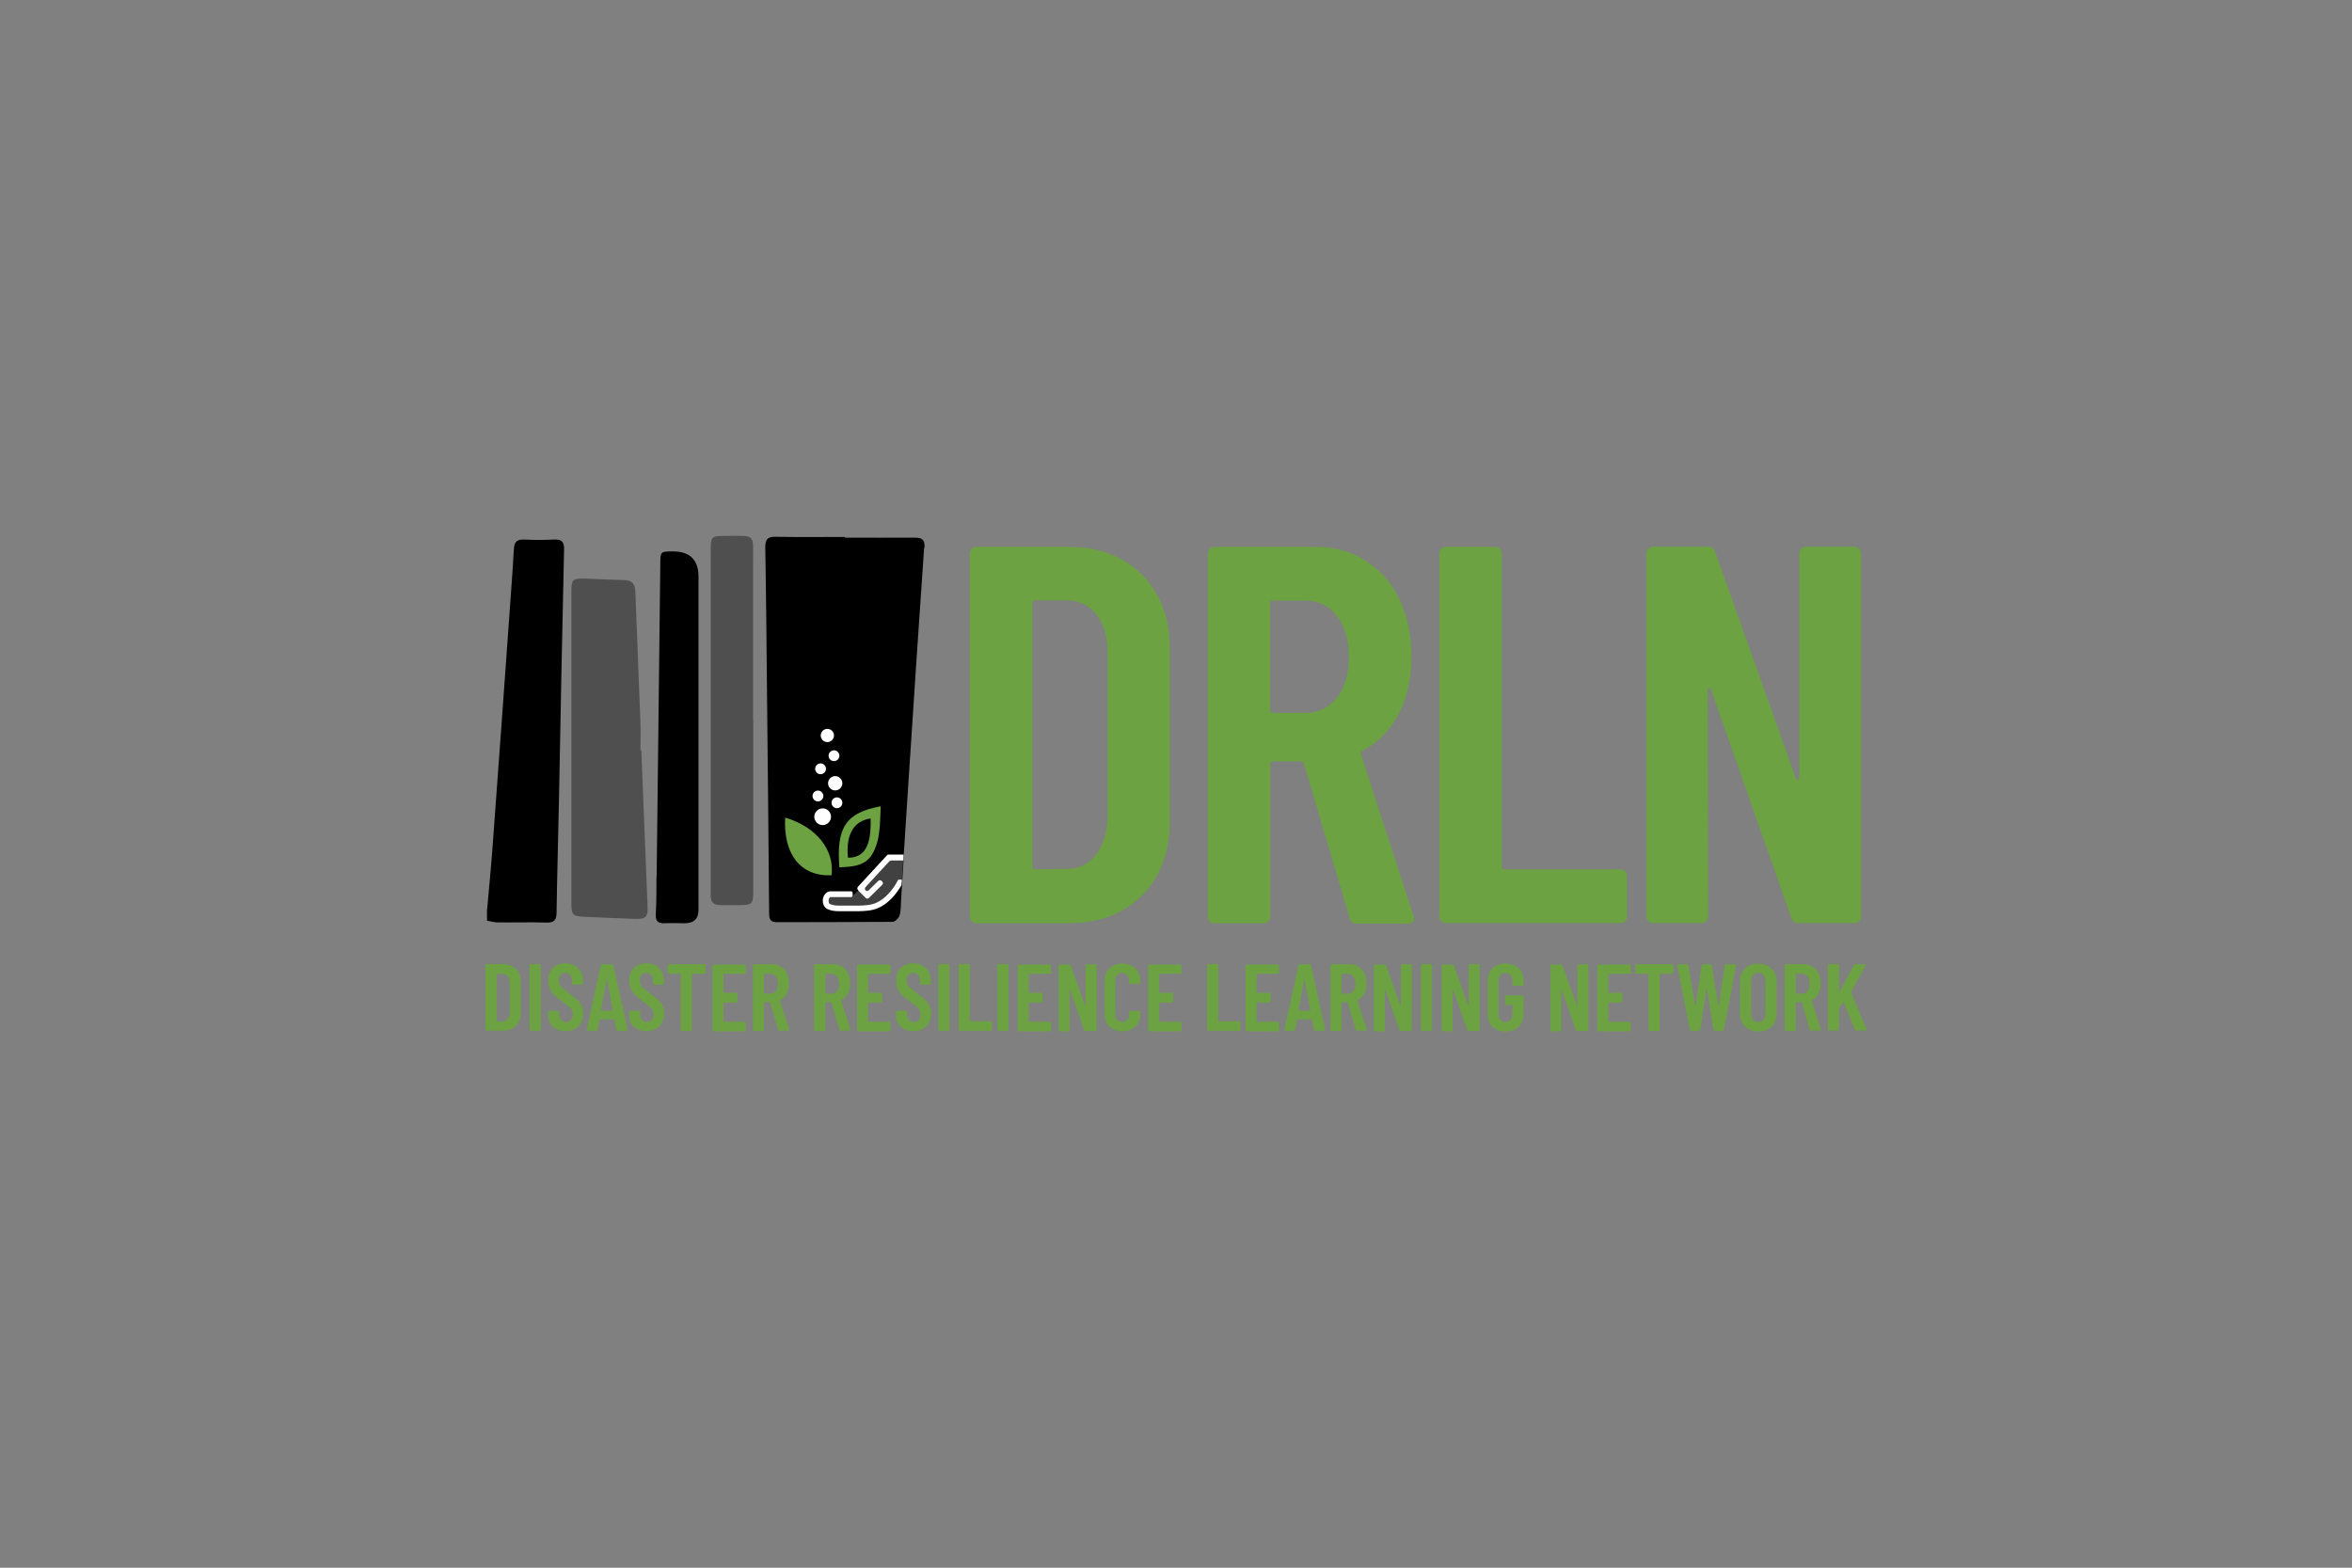 <svg xmlns="http://www.w3.org/2000/svg" id="Layer_1" data-name="Layer 1" viewBox="0 0 134.89 89.93"><rect x="0" y="0" width="134.89" height="89.93" fill="#808080" stroke="none"/><defs><style>      .cls-1 {        fill: none;      }      .cls-1, .cls-2, .cls-3, .cls-4, .cls-5, .cls-6 {        stroke-width: 0px;      }      .cls-2 {        fill: #4f4f4f;      }      .cls-3 {        fill: #000;      }      .cls-4 {        fill: #6ca242;      }      .cls-5 {        fill: #414141;      }      .cls-6 {        fill: #fff;      }    </style></defs><g><path class="cls-3" d="M53,31.42c-.3,4.28-.58,8.56-.86,12.84-.1,1.59-.21,3.18-.31,4.78,0,.08,0,.15-.01.23,0,.03,0,.07,0,.1-.02.37-.05.74-.07,1.12,0,.08-.01.17-.02.25,0,.02,0,.03,0,.05-.02.27-.03.53-.05.8-.02.31,0,.63-.09.92-.04.15-.26.37-.4.37-2.21.02-4.43.01-6.64.02-.44,0-.44-.26-.44-.58-.04-4.16-.07-8.32-.12-12.48-.03-2.81-.05-5.62-.1-8.43,0-.48.13-.63.61-.62,1.32.03,2.63.01,3.95.01v.04c1.34,0,2.67.01,4.01,0,.46,0,.59.15.56.61Z"></path><path class="cls-5" d="M51.8,49.25s0,.07,0,.1c-.02.37-.05.74-.07,1.12,0,.08-.01.17-.02.25l-.16.05-.63.79-.98.53h-2.25l-.36-.16.1-.56h.48s.98.01.98.01l.33-.28.18-.15,1.59-1.77.82.06Z"></path><g><path class="cls-4" d="M55.73,52.85c-.07-.07-.11-.16-.11-.26v-20.85c0-.1.04-.19.11-.26.07-.07.16-.11.26-.11h5.27c1.77,0,3.18.54,4.24,1.6,1.06,1.07,1.59,2.5,1.59,4.29v9.81c0,1.79-.53,3.22-1.59,4.29-1.06,1.07-2.47,1.6-4.24,1.6h-5.27c-.1,0-.19-.04-.26-.11ZM59.36,49.87l1.85-.03c.68,0,1.23-.27,1.65-.82.42-.54.64-1.27.66-2.17v-9.38c0-.93-.21-1.66-.63-2.21-.42-.54-.99-.82-1.71-.82h-1.82c-.1,0-.15.05-.15.15v15.12c0,.1.05.15.15.15Z"></path><path class="cls-4" d="M77.4,52.65l-2.62-8.85c-.04-.08-.09-.12-.15-.12h-1.63c-.1,0-.15.05-.15.15v8.76c0,.1-.04.19-.11.26-.07.07-.16.11-.26.11h-2.84c-.1,0-.19-.04-.26-.11-.07-.07-.11-.16-.11-.26v-20.85c0-.1.04-.19.11-.26.07-.07.16-.11.26-.11h5.8c1.09,0,2.05.26,2.88.79.83.52,1.48,1.26,1.94,2.22.46.96.69,2.05.69,3.29s-.25,2.38-.74,3.3-1.18,1.62-2.07,2.1c-.08.02-.11.08-.09.19l3.02,9.29s.03.09.03.15c0,.19-.11.28-.34.28h-2.96c-.21,0-.34-.1-.4-.31ZM72.84,34.6v6.14c0,.1.05.15.15.15h1.88c.74,0,1.34-.29,1.8-.86.46-.58.69-1.36.69-2.34s-.23-1.77-.69-2.36c-.46-.59-1.06-.88-1.8-.88h-1.88c-.1,0-.15.05-.15.15Z"></path><path class="cls-4" d="M82.66,52.85c-.07-.07-.11-.16-.11-.26v-20.85c0-.1.04-.19.11-.26.07-.07.16-.11.26-.11h2.84c.1,0,.19.04.26.11.07.07.11.16.11.26v17.98c0,.1.05.15.15.15h6.66c.1,0,.19.04.26.11.07.07.11.16.11.26v2.34c0,.1-.04.19-.11.26s-.16.11-.26.11h-10.03c-.1,0-.19-.04-.26-.11Z"></path><path class="cls-4" d="M103.3,31.47c.07-.07.16-.11.26-.11h2.81c.1,0,.19.04.26.11.07.07.11.16.11.26v20.85c0,.1-.04.19-.11.26s-.16.11-.26.11h-3.24c-.21,0-.34-.1-.4-.31l-4.6-13.08c-.02-.06-.06-.09-.11-.08-.05.01-.08.05-.08.11l.03,12.99c0,.1-.04.19-.11.26s-.16.11-.26.11h-2.81c-.1,0-.19-.04-.26-.11-.07-.07-.11-.16-.11-.26v-20.85c0-.1.04-.19.11-.26.07-.07.16-.11.26-.11h3.18c.21,0,.34.1.4.31l4.63,12.99c.02.06.06.09.11.08.05-.01.08-.05.08-.11v-12.89c0-.1.04-.19.11-.26Z"></path></g><g><path class="cls-4" d="M27.86,59.11s-.02-.03-.02-.05v-3.69s0-.03.02-.05c.01-.01.03-.02.05-.02h.93c.31,0,.56.09.75.28.19.19.28.44.28.76v1.74c0,.32-.09.57-.28.76-.19.19-.44.28-.75.28h-.93s-.03,0-.05-.02ZM28.5,58.59h.33c.12,0,.22-.05.29-.15.07-.1.11-.22.12-.38v-1.66c0-.16-.04-.29-.11-.39-.07-.1-.18-.14-.3-.14h-.32s-.03,0-.03.03v2.67s0,.03.03.03Z"></path><path class="cls-4" d="M30.39,59.11s-.02-.03-.02-.05v-3.69s0-.03.02-.05c.01-.01.03-.02.05-.02h.5s.03,0,.05.02c.01.01.02.03.02.05v3.69s0,.03-.02.05c-.01.01-.03.02-.05.02h-.5s-.03,0-.05-.02Z"></path><path class="cls-4" d="M31.71,58.9c-.19-.18-.28-.42-.28-.71v-.14s0-.03.02-.05c.01-.01.03-.02.05-.02h.5s.03,0,.05.02c.01.01.02.03.02.05v.11c0,.14.04.26.11.34.07.09.16.13.28.13s.21-.04.28-.12c.07-.08.11-.19.11-.32,0-.09-.02-.18-.06-.25-.04-.07-.1-.13-.17-.2-.07-.06-.19-.15-.35-.27-.18-.13-.33-.25-.44-.35-.11-.1-.2-.22-.28-.37-.07-.14-.11-.31-.11-.5,0-.3.09-.54.27-.72.18-.18.42-.27.72-.27s.55.09.73.28c.19.19.28.44.28.74v.13s0,.03-.02.05c-.01.01-.03.02-.05.02h-.49s-.03,0-.05-.02c-.01-.01-.02-.03-.02-.05v-.14c0-.14-.04-.26-.11-.34-.07-.09-.16-.13-.28-.13-.11,0-.2.04-.27.12-.07.08-.1.19-.1.32,0,.13.04.24.11.33.07.09.22.22.44.38.22.16.39.3.5.4.11.1.2.22.26.34.06.12.09.27.09.44,0,.31-.09.56-.28.74-.19.19-.43.28-.73.28s-.55-.09-.73-.27Z"></path><path class="cls-4" d="M35.34,59.07l-.1-.57s-.01-.03-.03-.03h-.8s-.03,0-.03.03l-.1.57s-.03.06-.07.06h-.5c-.05,0-.07-.02-.06-.07l.81-3.69s.03-.06.07-.06h.58s.06.02.07.06l.81,3.69v.02s-.02.05-.06.05h-.51s-.07-.02-.07-.06ZM34.5,57.97h.61s.03,0,.03-.03l-.32-1.72s0-.02-.02-.02-.01,0-.02.02l-.31,1.72s0,.03.03.03Z"></path><path class="cls-4" d="M36.35,58.9c-.19-.18-.28-.42-.28-.71v-.14s0-.03.02-.05c.01-.01.03-.02.05-.02h.5s.03,0,.05.02c.01.01.02.03.02.05v.11c0,.14.04.26.11.34.07.09.16.13.28.13s.21-.04.28-.12c.07-.08.11-.19.11-.32,0-.09-.02-.18-.06-.25-.04-.07-.1-.13-.17-.2-.07-.06-.19-.15-.35-.27-.18-.13-.33-.25-.44-.35-.11-.1-.2-.22-.28-.37-.07-.14-.11-.31-.11-.5,0-.3.09-.54.27-.72.18-.18.42-.27.72-.27s.55.09.73.28c.19.19.28.44.28.74v.13s0,.03-.02.05c-.01.01-.03.02-.05.02h-.49s-.03,0-.05-.02c-.01-.01-.02-.03-.02-.05v-.14c0-.14-.04-.26-.11-.34-.07-.09-.16-.13-.28-.13-.11,0-.2.04-.27.12-.07.08-.1.19-.1.32,0,.13.04.24.11.33.07.09.22.22.44.38.22.16.39.3.5.4.11.1.2.22.26.34.06.12.09.27.09.44,0,.31-.09.56-.28.74-.19.19-.43.28-.73.28s-.55-.09-.73-.27Z"></path><path class="cls-4" d="M40.45,55.33s.02.03.02.05v.41s0,.03-.02.05c-.01.01-.03.02-.05.02h-.69s-.03,0-.03.03v3.18s0,.03-.02.05c-.01.01-.03.02-.05.02h-.5s-.03,0-.05-.02c-.01-.01-.02-.03-.02-.05v-3.18s0-.03-.03-.03h-.65s-.03,0-.05-.02c-.01-.01-.02-.03-.02-.05v-.41s0-.03.02-.05c.01-.01.03-.02.05-.02h2.04s.03,0,.05.02Z"></path><path class="cls-4" d="M42.75,55.84s-.03.02-.05.02h-1.18s-.03,0-.03.03v1.03s0,.03.03.03h.7s.03,0,.05.02c.01.01.02.03.02.05v.42s0,.03-.02.05c-.01.01-.03.02-.05.02h-.7s-.03,0-.03.03v1.04s0,.03.03.03h1.18s.03,0,.05.02c.01.01.02.03.02.05v.41s0,.03-.02.05c-.01.01-.03.02-.05.02h-1.77s-.03,0-.05-.02c-.01-.01-.02-.03-.02-.05v-3.69s0-.03.02-.05c.01-.01.03-.02.05-.02h1.77s.03,0,.05.02c.01.01.02.03.02.05v.41s0,.03-.02.05Z"></path><path class="cls-4" d="M44.63,59.08l-.46-1.57s-.02-.02-.03-.02h-.29s-.03,0-.03.03v1.55s0,.03-.02.05c-.01.01-.03.02-.05.02h-.5s-.03,0-.05-.02c-.01-.01-.02-.03-.02-.05v-3.69s0-.03.02-.05c.01-.01.03-.02.05-.02h1.03c.19,0,.36.05.51.14s.26.22.34.39c.08.17.12.36.12.58s-.04.42-.13.58-.21.29-.37.37c-.01,0-.02.01-.02.03l.53,1.64s0,.02,0,.03c0,.03-.02.05-.06.05h-.52s-.06-.02-.07-.05ZM43.82,55.88v1.09s0,.03.03.03h.33c.13,0,.24-.05.32-.15.08-.1.12-.24.12-.41s-.04-.31-.12-.42c-.08-.1-.19-.16-.32-.16h-.33s-.03,0-.03.03Z"></path><path class="cls-4" d="M48.14,59.08l-.46-1.57s-.02-.02-.03-.02h-.29s-.03,0-.03.03v1.55s0,.03-.02.05c-.01.01-.03.02-.05.02h-.5s-.03,0-.05-.02c-.01-.01-.02-.03-.02-.05v-3.69s0-.03.02-.05c.01-.01.03-.02.05-.02h1.03c.19,0,.36.05.51.14s.26.22.34.39c.08.17.12.36.12.58s-.04.42-.13.58-.21.29-.37.37c-.01,0-.02.01-.02.03l.53,1.64s0,.02,0,.03c0,.03-.02.05-.06.05h-.52s-.06-.02-.07-.05ZM47.33,55.88v1.09s0,.03.03.03h.33c.13,0,.24-.05.32-.15.08-.1.12-.24.12-.41s-.04-.31-.12-.42c-.08-.1-.19-.16-.32-.16h-.33s-.03,0-.03.03Z"></path><path class="cls-4" d="M51.05,55.84s-.03.02-.05.02h-1.18s-.03,0-.03.03v1.03s0,.03.03.03h.7s.03,0,.05.02c.01.01.02.03.02.05v.42s0,.03-.02.05c-.01.01-.03.02-.05.02h-.7s-.03,0-.03.03v1.04s0,.03.03.03h1.18s.03,0,.05.02c.01.01.02.03.02.05v.41s0,.03-.02.05c-.01.01-.03.02-.05.02h-1.77s-.03,0-.05-.02c-.01-.01-.02-.03-.02-.05v-3.69s0-.03.02-.05c.01-.01.03-.02.05-.02h1.77s.03,0,.05.02c.01.01.02.03.02.05v.41s0,.03-.02.05Z"></path><path class="cls-4" d="M51.66,58.9c-.19-.18-.28-.42-.28-.71v-.14s0-.03.02-.05c.01-.01.03-.02.05-.02h.5s.03,0,.05.02c.01.01.02.03.02.05v.11c0,.14.04.26.11.34.07.09.16.13.28.13s.21-.04.28-.12c.07-.08.11-.19.11-.32,0-.09-.02-.18-.06-.25-.04-.07-.1-.13-.17-.2-.07-.06-.19-.15-.35-.27-.18-.13-.33-.25-.44-.35-.11-.1-.2-.22-.28-.37-.07-.14-.11-.31-.11-.5,0-.3.09-.54.27-.72.18-.18.42-.27.72-.27s.55.09.73.28c.19.19.28.44.28.74v.13s0,.03-.02.05c-.01.01-.03.02-.05.02h-.49s-.03,0-.05-.02c-.01-.01-.02-.03-.02-.05v-.14c0-.14-.04-.26-.11-.34-.07-.09-.16-.13-.28-.13-.11,0-.2.04-.27.12-.07.08-.1.19-.1.32,0,.13.04.24.11.33.07.09.22.22.44.38.22.16.39.3.5.4.11.1.2.22.26.34.06.12.09.27.09.44,0,.31-.09.56-.28.74-.19.19-.43.28-.73.28s-.55-.09-.73-.27Z"></path><path class="cls-4" d="M53.83,59.11s-.02-.03-.02-.05v-3.69s0-.03.02-.05c.01-.01.03-.02.05-.02h.5s.03,0,.05.02c.01.01.02.03.02.05v3.69s0,.03-.02.05c-.01.01-.03.02-.05.02h-.5s-.03,0-.05-.02Z"></path><path class="cls-4" d="M55,59.11s-.02-.03-.02-.05v-3.69s0-.03.02-.05c.01-.01.03-.02.05-.02h.5s.03,0,.05.02c.01.01.02.03.02.05v3.18s0,.03.03.03h1.18s.03,0,.05.02c.01.01.02.03.02.05v.41s0,.03-.02.05c-.01.01-.03.02-.05.02h-1.77s-.03,0-.05-.02Z"></path><path class="cls-4" d="M57.22,59.11s-.02-.03-.02-.05v-3.69s0-.03.02-.05c.01-.01.03-.02.05-.02h.5s.03,0,.05.02c.01.01.02.03.02.05v3.69s0,.03-.02.05c-.01.01-.03.02-.05.02h-.5s-.03,0-.05-.02Z"></path><path class="cls-4" d="M60.26,55.84s-.03.02-.05.02h-1.18s-.03,0-.03.03v1.03s0,.03.03.03h.7s.03,0,.05.02c.01.01.02.03.02.05v.42s0,.03-.02.05c-.01.01-.03.02-.05.02h-.7s-.03,0-.03.03v1.04s0,.03.03.03h1.18s.03,0,.05.02c.01.01.02.03.02.05v.41s0,.03-.02.05c-.01.01-.03.02-.05.02h-1.77s-.03,0-.05-.02c-.01-.01-.02-.03-.02-.05v-3.69s0-.03.02-.05c.01-.01.03-.02.05-.02h1.77s.03,0,.05.02c.01.01.02.03.02.05v.41s0,.03-.02.05Z"></path><path class="cls-4" d="M62.27,55.33s.03-.02.05-.02h.5s.03,0,.05.02c.01.01.02.03.02.05v3.69s0,.03-.02.05c-.01.01-.03.02-.05.02h-.57s-.06-.02-.07-.05l-.81-2.31s-.01-.02-.02-.01c0,0-.01,0-.01.02v2.3s0,.03-.01.05c-.01.01-.03.02-.05.02h-.5s-.03,0-.05-.02c-.01-.01-.02-.03-.02-.05v-3.69s0-.03.02-.05c.01-.01.03-.02.05-.02h.56s.06.02.07.05l.82,2.3s0,.02.02.01c0,0,.01,0,.01-.02v-2.28s0-.03.02-.05Z"></path><path class="cls-4" d="M63.63,58.89c-.19-.19-.28-.44-.28-.74v-1.86c0-.31.09-.56.28-.74.19-.18.44-.28.74-.28s.56.09.75.28c.19.18.28.43.28.74v.07s0,.03-.02.05c-.01.01-.03.02-.05.02l-.51.02s-.07-.02-.07-.07v-.14c0-.13-.04-.23-.11-.31-.07-.08-.17-.12-.29-.12s-.21.04-.28.12c-.07.08-.11.18-.11.31v1.95c0,.13.04.23.11.31.07.08.17.12.28.12s.22-.04.29-.12c.07-.08.11-.18.11-.31v-.14s0-.03.02-.05.03-.02.05-.02l.51.02s.03,0,.05.02c.01.01.02.03.02.05v.07c0,.31-.09.56-.28.74-.19.19-.44.28-.75.28s-.56-.09-.74-.28Z"></path><path class="cls-4" d="M67.74,55.84s-.03.02-.05.02h-1.18s-.03,0-.03.03v1.03s0,.03.03.03h.7s.03,0,.05.02c.01.01.02.03.02.05v.42s0,.03-.02.05c-.01.01-.03.02-.05.02h-.7s-.03,0-.03.03v1.04s0,.03.03.03h1.18s.03,0,.05.02c.01.01.02.03.02.05v.41s0,.03-.02.05c-.01.01-.03.02-.05.02h-1.77s-.03,0-.05-.02c-.01-.01-.02-.03-.02-.05v-3.69s0-.03.02-.05c.01-.01.03-.02.05-.02h1.77s.03,0,.05.02c.01.01.02.03.02.05v.41s0,.03-.02.05Z"></path><path class="cls-4" d="M69.25,59.11s-.02-.03-.02-.05v-3.69s0-.03.02-.05c.01-.01.03-.02.05-.02h.5s.03,0,.05.02c.01.01.02.03.02.05v3.18s0,.03.03.03h1.18s.03,0,.05.02c.01.01.02.03.02.05v.41s0,.03-.02.05c-.01.01-.03.02-.05.02h-1.77s-.03,0-.05-.02Z"></path><path class="cls-4" d="M73.33,55.84s-.03.02-.05.02h-1.18s-.03,0-.03.03v1.03s0,.03.03.03h.7s.03,0,.05.02c.01.01.02.03.02.05v.42s0,.03-.02.05c-.01.01-.03.02-.05.02h-.7s-.03,0-.03.03v1.04s0,.03.03.03h1.18s.03,0,.05.02c.01.01.02.03.02.05v.41s0,.03-.02.05c-.01.01-.03.02-.05.02h-1.77s-.03,0-.05-.02c-.01-.01-.02-.03-.02-.05v-3.69s0-.03.02-.05c.01-.01.03-.02.05-.02h1.77s.03,0,.05.02c.01.01.02.03.02.05v.41s0,.03-.02.05Z"></path><path class="cls-4" d="M75.35,59.07l-.1-.57s-.01-.03-.03-.03h-.8s-.03,0-.03.03l-.1.57s-.03.06-.07.06h-.5c-.05,0-.07-.02-.06-.07l.81-3.69s.03-.06.07-.06h.58s.06.02.07.06l.81,3.69v.02s-.02.05-.06.05h-.51s-.07-.02-.07-.06ZM74.51,57.97h.61s.03,0,.03-.03l-.32-1.72s0-.02-.02-.02-.01,0-.02.02l-.31,1.72s0,.03.03.03Z"></path><path class="cls-4" d="M77.75,59.08l-.46-1.57s-.02-.02-.03-.02h-.29s-.03,0-.03.03v1.55s0,.03-.02.05c-.01.01-.03.02-.05.02h-.5s-.03,0-.05-.02c-.01-.01-.02-.03-.02-.05v-3.69s0-.03.02-.05c.01-.01.03-.02.05-.02h1.03c.19,0,.36.05.51.14s.26.22.34.39c.08.17.12.36.12.58s-.04.42-.13.58-.21.29-.37.37c-.01,0-.02.01-.02.03l.53,1.64s0,.02,0,.03c0,.03-.02.05-.06.05h-.52s-.06-.02-.07-.05ZM76.94,55.88v1.09s0,.03.03.03h.33c.13,0,.24-.05.32-.15.08-.1.12-.24.12-.41s-.04-.31-.12-.42c-.08-.1-.19-.16-.32-.16h-.33s-.03,0-.03.03Z"></path><path class="cls-4" d="M80.35,55.33s.03-.02.05-.02h.5s.03,0,.05.02c.01.01.02.03.02.05v3.69s0,.03-.02.05c-.01.01-.03.02-.05.02h-.57s-.06-.02-.07-.05l-.81-2.31s-.01-.02-.02-.01c0,0-.01,0-.01.02v2.3s0,.03-.01.05c-.01.01-.03.02-.05.02h-.5s-.03,0-.05-.02-.02-.03-.02-.05v-3.69s0-.03.02-.05c.01-.01.03-.02.05-.02h.56s.06.02.07.05l.82,2.3s0,.02.02.01c0,0,.01,0,.01-.02v-2.28s0-.03.02-.05Z"></path><path class="cls-4" d="M81.51,59.11s-.02-.03-.02-.05v-3.69s0-.03.02-.05c.01-.01.03-.02.05-.02h.5s.03,0,.05.02c.01.01.02.03.02.05v3.69s0,.03-.02.05c-.01.01-.03.02-.05.02h-.5s-.03,0-.05-.02Z"></path><path class="cls-4" d="M84.24,55.33s.03-.02.05-.02h.5s.03,0,.05.02c.01.01.02.03.02.05v3.69s0,.03-.02.05c-.01.01-.03.02-.05.02h-.57s-.06-.02-.07-.05l-.81-2.31s-.01-.02-.02-.01c0,0-.01,0-.01.02v2.3s0,.03-.01.05c-.01.01-.03.02-.05.02h-.5s-.03,0-.05-.02-.02-.03-.02-.05v-3.69s0-.03.02-.05c.01-.01.03-.02.05-.02h.56s.06.02.07.05l.82,2.3s0,.02.02.01c0,0,.01,0,.01-.02v-2.28s0-.03.02-.05Z"></path><path class="cls-4" d="M85.6,58.91c-.19-.18-.28-.42-.28-.72v-1.93c0-.3.09-.54.28-.72.19-.18.44-.27.74-.27s.56.09.75.27.29.42.29.72v.21s0,.03-.02.05c-.01.01-.03.02-.05.02h-.5s-.03,0-.05-.02c-.01-.01-.02-.03-.02-.05v-.22c0-.13-.04-.24-.11-.32-.07-.08-.17-.12-.29-.12s-.22.04-.29.12c-.07.08-.11.19-.11.32v1.94c0,.13.04.24.11.32.07.08.17.12.29.12s.22-.04.29-.12c.07-.08.11-.19.11-.32v-.52s0-.03-.03-.03h-.33s-.03,0-.05-.02c-.01-.01-.02-.03-.02-.05v-.4s0-.03.02-.05c.01-.01.03-.02.05-.02h.93s.03,0,.05.02.02.03.02.05v1.01c0,.3-.1.54-.29.72s-.44.27-.75.27-.56-.09-.74-.27Z"></path><path class="cls-4" d="M90.47,55.33s.03-.02.05-.02h.5s.03,0,.05.02c.01.01.02.03.02.05v3.69s0,.03-.02.05c-.01.01-.03.02-.05.02h-.57s-.06-.02-.07-.05l-.81-2.31s-.01-.02-.02-.01c0,0-.01,0-.01.02v2.3s0,.03-.01.05c-.01.01-.03.02-.05.02h-.5s-.03,0-.05-.02-.02-.03-.02-.05v-3.69s0-.03.02-.05c.01-.01.03-.02.05-.02h.56s.06.02.07.05l.82,2.3s0,.02.02.01c0,0,.01,0,.01-.02v-2.28s0-.03.02-.05Z"></path><path class="cls-4" d="M93.5,55.84s-.03.02-.05.02h-1.18s-.03,0-.03.03v1.03s0,.03.03.03h.7s.03,0,.05.02c.01.01.02.03.02.05v.42s0,.03-.02.05-.03.02-.05.02h-.7s-.03,0-.03.03v1.04s0,.03.03.03h1.18s.03,0,.05.02.02.03.02.05v.41s0,.03-.02.05-.03.02-.05.02h-1.77s-.03,0-.05-.02-.02-.03-.02-.05v-3.69s0-.03.02-.05c.01-.01.03-.02.05-.02h1.77s.03,0,.05.02c.01.01.02.03.02.05v.41s0,.03-.02.05Z"></path><path class="cls-4" d="M95.95,55.33s.02.03.02.05v.41s0,.03-.02.05c-.01.01-.03.02-.05.02h-.69s-.03,0-.03.03v3.18s0,.03-.02.05c-.01.01-.03.02-.05.02h-.5s-.03,0-.05-.02c-.01-.01-.02-.03-.02-.05v-3.18s0-.03-.03-.03h-.65s-.03,0-.05-.02c-.01-.01-.02-.03-.02-.05v-.41s0-.03.02-.05.03-.02.05-.02h2.04s.03,0,.05.02Z"></path><path class="cls-4" d="M96.92,59.07l-.73-3.69v-.02s.01-.05.05-.05h.52s.07.02.07.06l.38,2.28s0,.02.02.02.01,0,.02-.02l.34-2.28s.03-.06.07-.06h.44s.07.02.07.06l.37,2.28s0,.02.02.02.01,0,.02-.02l.34-2.28s.03-.06.07-.06h.51s.07.02.06.07l-.69,3.69s-.03.06-.07.06h-.46s-.07-.02-.07-.06l-.37-2.32s0-.02-.02-.02-.01,0-.02.02l-.34,2.32s-.03.06-.07.06h-.47s-.07-.02-.07-.06Z"></path><path class="cls-4" d="M100.08,58.89c-.19-.19-.29-.44-.29-.75v-1.83c0-.31.1-.56.29-.75s.44-.28.76-.28.57.09.76.28c.19.19.29.44.29.75v1.83c0,.31-.1.56-.29.75-.19.19-.45.28-.76.28s-.56-.09-.76-.28ZM101.14,58.5c.08-.09.11-.2.11-.34v-1.89c0-.14-.04-.25-.11-.34-.08-.09-.18-.13-.3-.13s-.22.04-.3.13c-.07.09-.11.2-.11.34v1.89c0,.14.04.25.11.34s.17.13.3.13.22-.04.3-.13Z"></path><path class="cls-4" d="M103.8,59.08l-.46-1.57s-.02-.02-.03-.02h-.29s-.03,0-.03.03v1.55s0,.03-.02.05c-.01.01-.03.02-.05.02h-.5s-.03,0-.05-.02-.02-.03-.02-.05v-3.69s0-.03.02-.05c.01-.01.03-.02.05-.02h1.03c.19,0,.36.05.51.14.15.09.26.22.34.39.08.17.12.36.12.58s-.04.42-.13.58c-.09.16-.21.29-.37.37-.01,0-.02.01-.02.03l.53,1.64s0,.02,0,.03c0,.03-.02.05-.06.05h-.52s-.06-.02-.07-.05ZM102.99,55.88v1.09s0,.03.03.03h.33c.13,0,.24-.05.32-.15.08-.1.12-.24.12-.41s-.04-.31-.12-.42c-.08-.1-.19-.16-.32-.16h-.33s-.03,0-.03.03Z"></path><path class="cls-4" d="M104.85,59.11s-.02-.03-.02-.05v-3.69s0-.03.02-.05c.01-.01.03-.02.05-.02h.5s.03,0,.05.02c.01.01.02.03.02.05v1.51s0,.02.01.02c0,0,.01,0,.02-.01l.82-1.53s.05-.05.08-.05h.54s.04,0,.05.02c0,.01,0,.03,0,.05l-.82,1.53s0,.03,0,.03l.88,2.1s0,.02,0,.03c0,.03-.02.04-.05.04h-.54s-.07-.02-.08-.05l-.64-1.58s0-.02-.02-.01c0,0-.01,0-.02.01l-.22.37s-.01.03-.01.03v1.16s0,.03-.02.05c-.01.01-.03.02-.05.02h-.5s-.03,0-.05-.02Z"></path></g><path class="cls-3" d="M27.94,52.14c.11-1.23.23-2.47.32-3.7.32-4.37.64-8.74.95-13.1.09-1.27.19-2.55.26-3.82.02-.41.15-.59.59-.57.57.03,1.13.03,1.7,0,.44-.02.61.11.59.58-.11,4.75-.2,9.49-.29,14.24-.04,2.19-.11,4.38-.14,6.57,0,.46-.16.6-.61.58-.93-.03-1.87,0-2.8-.01-.19,0-.39-.07-.58-.1,0-.22,0-.44,0-.66Z"></path><path class="cls-2" d="M36.78,43.04c.12,2.99.24,5.98.36,8.98.02.58-.11.71-.7.69-.97-.03-1.94-.08-2.91-.12-.68-.03-.76-.1-.76-.77,0-2.68,0-5.37,0-8.05,0-3.27,0-6.54,0-9.81,0-.72.06-.79.79-.77.73.02,1.46.07,2.19.08.49,0,.68.21.69.69.09,2.5.2,5,.29,7.5.02.53,0,1.06,0,1.59.02,0,.04,0,.06,0Z"></path><path class="cls-2" d="M43.2,41.29c0,3.28,0,6.57,0,9.85,0,.71-.07.78-.79.78-.37,0-.73,0-1.1,0-.36,0-.55-.16-.55-.53,0-.13,0-.26,0-.38,0-6.46,0-12.92,0-19.38,0-.87.02-.89.89-.89,1.71,0,1.54-.16,1.54,1.51,0,3.01,0,6.02,0,9.03Z"></path><path class="cls-3" d="M37.65,50.26c0,.73,0,1.46-.04,2.19-.02.38.13.53.51.51.38-.02.77,0,1.15,0q.79,0,.79-.77c0-6.37,0-12.74,0-19.11q0-1.45-1.47-1.45c-.71,0-.72,0-.72.73l-.21,17.91Z"></path><path class="cls-6" d="M51.82,49.03c0,.08,0,.15-.01.23,0,.03,0,.07,0,.1h-.1s0,0-.01,0h-.59s-.07.02-.1.04c-.79.85-1.18,1.28-1.37,1.49-.05.05-.05.13,0,.18h0c.05.05.13.05.18,0l.55-.54c.05-.05.13-.05.19,0l.04.04c.05.05.05.13,0,.18l-.77.76c-.05.05-.13.05-.18,0l-.29-.29s-.09-.09-.12-.12c-.08-.09-.1-.16-.03-.24h0c.09-.1,1.65-1.79,1.65-1.79l.05-.05h.93Z"></path><path class="cls-6" d="M51.72,50.47c0,.08-.01.17-.02.25,0,.02,0,.03,0,.05h0c-.14.26-.33.51-.53.73-.25.26-.51.46-.79.58-.38.17-.78.18-1.17.19h-.07c-.16,0-.32,0-.48,0-.12,0-.24,0-.35,0h-.04s-.1,0-.14,0c-.22,0-.45-.02-.67-.12-.19-.09-.29-.31-.27-.55.03-.24.18-.43.39-.47h.03s1.21,0,1.21,0c.04,0,.08.03.08.08v.17s-.03.08-.08.08h-1.17s-.02,0-.03,0c-.06.03-.09.11-.1.18,0,.08.01.19.08.22.2.09.43.09.67.09h.05c.12,0,.24,0,.36,0,.15,0,.31,0,.47,0h.07c.37-.01.73-.02,1.05-.17.24-.11.47-.28.68-.51.22-.23.41-.5.54-.77.01-.03.04-.05.07-.04,0,0,0,0,0,0h.17Z"></path><path class="cls-4" d="M45.03,46.9c1.83.54,2.84,1.89,2.66,3.31-1.79.07-2.77-1.21-2.66-3.31Z"></path><path class="cls-4" d="M48.14,49.75c-.19-2.29.39-3.14,2.37-3.5-.05.95,0,1.91-.48,2.74-.41.7-1.16.73-1.89.76ZM49.93,46.95c-.95.14-1.43.89-1.3,2.25.92,0,1.35-.62,1.3-2.25Z"></path><circle class="cls-6" cx="47.18" cy="46.85" r=".48"></circle><circle class="cls-6" cx="47.45" cy="42.19" r=".38"></circle><circle class="cls-6" cx="47.83" cy="43.35" r=".31"></circle><circle class="cls-6" cx="47.9" cy="44.93" r=".41"></circle><circle class="cls-6" cx="47.06" cy="44.1" r=".31"></circle><circle class="cls-6" cx="46.91" cy="45.66" r=".31"></circle><circle class="cls-6" cx="48" cy="46.05" r=".31"></circle></g><rect class="cls-1" width="134.89" height="89.93"></rect></svg>